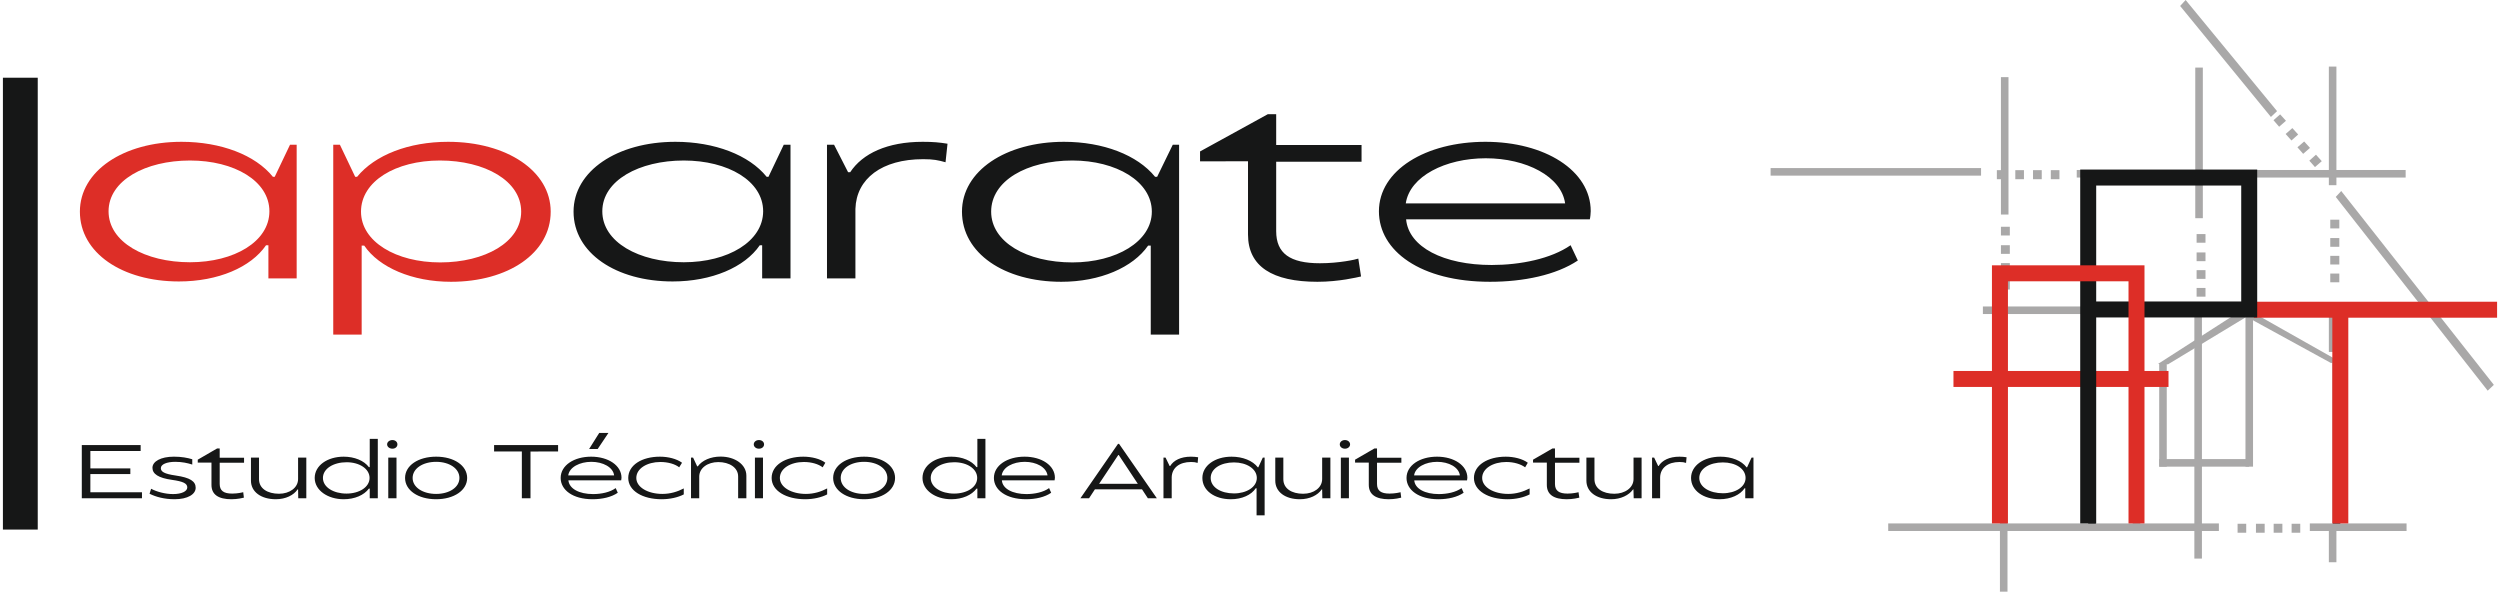 <?xml version="1.0" encoding="UTF-8"?>
<!DOCTYPE svg PUBLIC "-//W3C//DTD SVG 1.1//EN" "http://www.w3.org/Graphics/SVG/1.1/DTD/svg11.dtd">
<!-- Creator: CorelDRAW X8 -->
<svg xmlns="http://www.w3.org/2000/svg" xml:space="preserve" width="300px" height="71px" version="1.1" style="shape-rendering:geometricPrecision; text-rendering:geometricPrecision; image-rendering:optimizeQuality; fill-rule:evenodd; clip-rule:evenodd"
viewBox="0 0 30006 7118"
 xmlns:xlink="http://www.w3.org/1999/xlink">
 <defs>
  <style type="text/css">
   <![CDATA[
    .str1 {stroke:#161717;stroke-width:192.243}
    .str0 {stroke:#DD2E27;stroke-width:192.243}
    .fil4 {fill:none}
    .fil1 {fill:#161717}
    .fil3 {fill:#A9A8A8}
    .fil0 {fill:#A9A8A8}
    .fil2 {fill:#DD2E27}
   ]]>
  </style>
 </defs>
 <g id="Capa_x0020_1">
  <polygon class="fil0" points="23820,3778 25838,3778 25838,3687 23820,3687 "/>
  <polygon class="fil1" points="0,6371 419,6371 419,935 0,935 "/>
  <path class="fil1" d="M16877 2447c48,-326 477,-543 962,-543 487,0 910,219 955,543l-1917 0zm1014 943c400,0 794,-81 1056,-256l-87 -184c-235,163 -604,238 -949,238 -578,0 -999,-215 -1030,-549l2210 0c6,-21 11,-76 11,-99 0,-489 -553,-834 -1267,-834 -720,0 -1281,343 -1281,836 0,477 501,848 1337,848l0 0zm-2076 0c258,0 479,-54 524,-64l-33 -215c-29,11 -229,56 -462,56 -359,0 -526,-118 -526,-386l0 -835 1027 0 0 -202 -1027 0 0 -370 -101 0 -815 448 0 119 577 -1 0 881c0,385 293,569 836,569l0 0zm-2948 -233c-549,0 -978,-244 -978,-611 0,-371 429,-615 978,-615 524,0 955,250 955,615 0,361 -431,611 -955,611l0 0zm942 868l341 0 0 -2284 -76 0 -188 386 -25 0c-212,-262 -625,-421 -1096,-421 -701,0 -1227,351 -1227,840 0,501 510,844 1195,844 468,0 862,-173 1044,-435l32 0 0 1070zm-3895 -676l342 0 0 -836c11,-365 320,-598 815,-598 124,0 180,12 269,37l24 -223c-99,-16 -173,-23 -299,-23 -425,0 -724,141 -872,366l-25 0 -169 -331 -85 0 0 1608 0 0zm-1723 -194c-538,0 -980,-242 -980,-613 0,-371 444,-611 980,-611 532,0 955,246 955,611 -1,363 -424,613 -955,613l0 0zm-134 231c471,0 867,-171 1048,-435l29 0 0 398 341 0 0 -1608 -81 0 -184 386 -22 0c-211,-262 -625,-421 -1098,-421 -699,0 -1225,351 -1225,840 0,497 511,840 1192,840l0 0z"/>
  <path class="fil2" d="M5261 3157c-532,0 -953,-250 -953,-611 0,-365 417,-615 949,-615 541,0 978,244 978,615 0,367 -437,611 -974,611l0 0zm-1287 868l342 0 0 -1070 31 0c178,262 576,435 1044,435 685,0 1199,-343 1199,-844 0,-489 -530,-840 -1234,-840 -474,0 -881,159 -1095,421l-23 0 -184 -386 -80 0 0 2284zm-1723 -870c-538,0 -980,-242 -980,-613 0,-371 444,-611 980,-611 532,0 955,246 955,611 0,363 -423,613 -955,613l0 0zm-134 231c472,0 867,-171 1048,-435l29 0 0 398 340 0 0 -1608 -80 0 -184 386 -22 0c-211,-262 -625,-421 -1100,-421 -697,0 -1222,351 -1222,840 0,497 510,840 1191,840l0 0z"/>
  <path class="fil1" d="M949 5994l724 0 0 -72 -621 0 0 -219 481 0 0 -68 -481 0 0 -209 605 0 0 -72 -708 0 0 640zm1116 12c159,0 254,-60 254,-138 0,-77 -66,-122 -239,-147 -141,-20 -180,-47 -180,-89 0,-47 73,-76 174,-76 80,0 150,15 204,33l0 -64c-60,-18 -130,-31 -221,-31 -159,0 -258,58 -258,134 0,73 70,122 235,145 135,19 184,43 184,91 0,47 -68,80 -171,80 -97,0 -200,-29 -264,-64l-19 60c78,39 180,66 301,66l0 0zm685 0c73,0 137,-16 149,-19l-8 -66c-9,3 -66,17 -133,17 -103,0 -150,-35 -150,-116l0 -255 293 0 0 -60 -293 0 0 -112 -31 0 -233 135 0 35 165 0 0 268c0,117 84,173 241,173l0 0zm533 0c119,0 216,-49 262,-118l6 0 2 106 97 0 0 -489 -99 0 0 258c0,105 -103,177 -229,177 -138,0 -241,-62 -241,-175l0 -260 -97 0 0 278c0,135 123,223 299,223l0 0zm817 0c132,0 245,-49 303,-128l10 0 0 116 97 0 0 -714 -97 0 0 340 -10 0c-58,-78 -173,-126 -303,-126 -196,0 -349,106 -349,256 0,147 155,256 349,256l0 0zm33 -68c-155,0 -283,-76 -283,-188 0,-113 128,-189 285,-189 153,0 276,78 276,189 0,110 -123,188 -278,188l0 0zm553 -540c35,0 60,-23 60,-52 0,-29 -25,-52 -60,-52 -35,0 -64,23 -64,52 0,29 29,52 64,52l0 0zm-50 596l99 0 0 -489 -99 0 0 489zm576 12c215,0 373,-107 373,-256 0,-150 -158,-256 -373,-256 -215,0 -374,106 -374,256 0,149 157,256 374,256l0 0zm0 -64c-159,0 -283,-78 -283,-192 0,-115 124,-194 283,-194 157,0 280,79 280,194 0,114 -123,192 -280,192l0 0zm1031 52l104 0 0 -562 332 -1 0 -77 -770 0 0 77 334 0 0 563zm851 12c115,0 227,-25 303,-78l-25 -56c-68,50 -173,72 -272,72 -167,0 -287,-64 -297,-165l635 0c2,-8 4,-24 4,-31 0,-148 -159,-254 -365,-254 -206,0 -367,104 -367,256 0,143 144,256 384,256l0 0zm-293 -287c14,-99 138,-163 278,-163 140,0 262,65 274,163l-552 0zm1124 287c101,0 196,-22 266,-58l0 -72c-74,39 -161,66 -258,66 -173,0 -313,-80 -313,-192 0,-115 132,-192 289,-192 94,0 177,25 227,64l34 -55c-65,-48 -167,-73 -266,-73 -218,0 -381,102 -381,256 0,155 173,256 402,256l0 0zm353 -12l99 0 0 -260c0,-103 101,-175 229,-175 134,0 239,66 239,173l0 262 99 0 0 -272c0,-133 -136,-229 -311,-229 -118,0 -221,45 -273,117l-8 0 -49 -105 -25 0 0 489zm817 -596c37,0 62,-23 62,-52 0,-29 -25,-52 -62,-52 -35,0 -62,23 -62,52 0,29 27,52 62,52l0 0zm-48 596l97 0 0 -489 -97 0 0 489zm605 12c99,0 194,-22 264,-58l0 -72c-74,39 -159,66 -256,66 -173,0 -313,-80 -313,-192 0,-115 130,-192 289,-192 92,0 175,25 226,64l32 -55c-62,-48 -166,-73 -265,-73 -216,0 -381,102 -381,256 0,155 175,256 404,256l0 0zm708 0c216,0 373,-107 373,-256 0,-150 -157,-256 -373,-256 -215,0 -372,106 -372,256 0,149 157,256 372,256l0 0zm0 -64c-159,0 -281,-78 -281,-192 0,-115 122,-194 281,-194 159,0 280,79 280,194 0,114 -121,192 -280,192l0 0zm1050 64c132,0 245,-49 303,-128l10 0 0 116 97 0 0 -714 -97 0 0 340 -10 0c-58,-78 -173,-126 -303,-126 -196,0 -347,106 -347,256 0,147 153,256 347,256l0 0zm33 -68c-155,0 -281,-76 -281,-188 0,-113 128,-189 283,-189 155,0 276,78 276,189 0,110 -121,188 -278,188l0 0zm866 68c114,0 227,-25 302,-78l-25 -56c-68,50 -175,72 -273,72 -165,0 -288,-64 -295,-165l634 0c2,-8 4,-24 4,-31 0,-148 -159,-254 -365,-254 -207,0 -369,104 -369,256 0,143 146,256 387,256l0 0zm-293 -287c13,-99 137,-163 277,-163 140,0 260,65 274,163l-551 0zm947 275l104 0 70 -107 567 0 70 107 108 0 -454 -654 -13 0 -452 654zm225 -174l230 -346 6 0 229 346 -465 0zm774 174l99 0 0 -254c4,-111 91,-182 233,-182 37,0 52,3 79,11l6 -68c-29,-4 -50,-7 -87,-7 -121,0 -208,44 -249,112l-7 0 -49 -101 -25 0 0 489zm1120 206l97 0 0 -695 -22 0 -54 117 -6 0c-62,-80 -180,-128 -316,-128 -200,0 -351,108 -351,256 0,151 145,256 343,256 134,0 246,-52 299,-132l10 0 0 326 0 0zm-272 -264c-157,0 -280,-74 -280,-186 0,-113 123,-187 280,-187 151,0 275,76 275,187 0,110 -124,186 -275,186l0 0zm793 70c119,0 216,-49 262,-118l6 0 2 106 97 0 0 -489 -99 0 0 258c0,105 -101,177 -229,177 -137,0 -238,-62 -238,-175l0 -260 -97 0 0 278c0,135 120,223 296,223l0 0zm542 -608c35,0 62,-23 62,-52 0,-29 -27,-52 -62,-52 -35,0 -62,23 -62,52 0,29 27,52 62,52l0 0zm-49 596l97 0 0 -489 -97 0 0 489zm577 12c74,0 137,-16 149,-19l-8 -66c-7,3 -66,17 -133,17 -103,0 -150,-35 -150,-116l0 -255 293 0 0 -60 -293 0 0 -112 -31 0 -233 135 0 35 165 0 0 268c0,117 86,173 241,173l0 0zm597 0c115,0 227,-25 303,-78l-25 -56c-68,50 -175,72 -274,72 -165,0 -287,-64 -295,-165l635 0c2,-8 4,-24 4,-31 0,-148 -159,-254 -365,-254 -206,0 -367,104 -367,256 0,143 144,256 384,256l0 0zm-293 -287c14,-99 138,-163 278,-163 140,0 260,65 273,163l-551 0zm1124 287c101,0 196,-22 266,-58l0 -72c-76,39 -161,66 -258,66 -173,0 -313,-80 -313,-192 0,-115 132,-192 290,-192 91,0 174,25 227,64l32 -55c-64,-48 -168,-73 -265,-73 -218,0 -383,102 -383,256 0,155 175,256 404,256l0 0zm714 0c74,0 136,-16 150,-19l-10 -66c-8,3 -66,17 -132,17 -103,0 -151,-35 -151,-116l0 -255 294 0 0 -60 -294 0 0 -112 -30 0 -234 135 0 35 166 0 0 268c0,117 84,173 241,173l0 0zm532 0c118,0 215,-49 264,-118l5 0 3 106 95 0 0 -489 -97 0 0 258c0,105 -103,177 -231,177 -138,0 -239,-62 -239,-175l0 -260 -97 0 0 278c0,135 122,223 297,223l0 0zm493 -12l97 0 0 -254c4,-111 93,-182 234,-182 35,0 53,3 78,11l6 -68c-27,-4 -49,-7 -85,-7 -123,0 -208,44 -251,112l-6 0 -48 -101 -25 0 0 489zm813 12c134,0 248,-53 300,-132l8 0 0 120 99 0 0 -489 -23 0 -54 117 -6 0c-60,-80 -179,-128 -316,-128 -200,0 -352,108 -352,256 0,151 148,256 344,256l0 0zm39 -72c-156,0 -284,-72 -284,-184 0,-115 128,-187 284,-187 151,0 273,74 273,187 0,108 -122,184 -273,184l0 0zm-13407 -726l-111 0 -122 194 103 0 130 -194z"/>
  <polygon class="fil3" points="24037,3054 24144,3054 24144,2950 24037,2950 "/>
  <polygon class="fil3" points="24037,2833 24144,2833 24144,2728 24037,2728 "/>
  <polygon class="fil3" points="24037,3270 24144,3270 24144,3165 24037,3165 "/>
  <polygon class="fil3" points="24037,3483 24144,3483 24144,3378 24037,3378 "/>
  <polygon class="fil3" points="21266,2113 23798,2113 23798,2022 21266,2022 "/>
  <polygon class="fil3" points="24037,2581 24128,2581 24128,928 24037,928 "/>
  <polygon class="fil0" points="26375,2625 26466,2625 26466,813 26375,813 "/>
  <polygon class="fil3" points="27982,2228 28073,2228 28073,801 27982,801 "/>
  <polygon class="fil1" points="25087,6343 25178,6343 25178,2102 25087,2102 "/>
  <polygon class="fil0" points="24025,7118 24116,7118 24116,3243 24025,3243 "/>
  <polygon class="fil3" points="25622,6343 25714,6343 25714,3254 25622,3254 "/>
  <polygon class="fil1" points="28029,6309 28120,6309 28120,4349 28029,4349 "/>
  <polygon class="fil0" points="27982,6764 28073,6764 28073,6376 27982,6376 "/>
  <polygon class="fil3" points="27982,4234 28073,4234 28073,3767 27982,3767 "/>
  <polygon class="fil1" points="25087,2193 27070,2193 27070,2102 25087,2102 "/>
  <polygon class="fil0" points="26979,5614 27070,5614 27070,3751 26979,3751 "/>
  <polygon class="fil0" points="25941,5614 26032,5614 26032,4370 25941,4370 "/>
  <polygon class="fil0" points="24949,2136 28906,2136 28906,2045 24949,2045 "/>
  <polygon class="fil1" points="24025,3334 25714,3334 25714,3243 24025,3243 "/>
  <polygon class="fil0" points="22681,6388 26659,6388 26659,6297 22681,6297 "/>
  <polygon class="fil0" points="26364,6720 26455,6720 26455,3778 26364,3778 "/>
  <polygon class="fil0" points="27753,6388 28917,6388 28917,6297 27753,6297 "/>
  <polygon class="fil0" points="25941,5614 27023,5614 27023,5523 25941,5523 "/>
  <polygon class="fil3" points="24210,2156 24314,2156 24314,2047 24210,2047 "/>
  <polygon class="fil3" points="23988,2156 24093,2156 24093,2047 23988,2047 "/>
  <polygon class="fil3" points="24423,2156 24528,2156 24528,2047 24423,2047 "/>
  <polygon class="fil3" points="24637,2156 24741,2156 24741,2047 24637,2047 "/>
  <polygon class="fil0" points="27105,6409 27210,6409 27210,6301 27105,6301 "/>
  <polygon class="fil0" points="26884,6409 26988,6409 26988,6301 26884,6301 "/>
  <polygon class="fil0" points="27318,6409 27423,6409 27423,6301 27318,6301 "/>
  <polygon class="fil0" points="27534,6409 27638,6409 27638,6301 27534,6301 "/>
  <polygon class="fil0" points="26391,3142 26498,3142 26498,3037 26391,3037 "/>
  <polygon class="fil0" points="26391,2920 26498,2920 26498,2816 26391,2816 "/>
  <polygon class="fil0" points="26391,3355 26498,3355 26498,3250 26391,3250 "/>
  <polygon class="fil0" points="26391,3569 26498,3569 26498,3464 26391,3464 "/>
  <polygon class="fil3" points="27999,2969 28108,2969 28108,2864 27999,2864 "/>
  <polygon class="fil3" points="27999,2748 28108,2748 28108,2643 27999,2643 "/>
  <polygon class="fil3" points="27999,3182 28108,3182 28108,3078 27999,3078 "/>
  <polygon class="fil3" points="27999,3396 28108,3396 28108,3291 27999,3291 "/>
  <polygon class="fil1" points="26234,3788 26338,3788 26338,3679 26234,3679 "/>
  <polygon class="fil1" points="26012,3788 26117,3788 26117,3679 26012,3679 "/>
  <polygon class="fil1" points="26449,3788 26552,3788 26552,3679 26449,3679 "/>
  <polygon class="fil1" points="26662,3788 26767,3788 26767,3679 26662,3679 "/>
  <polygon class="fil3" points="27543,1541 27613,1618 27532,1690 27462,1612 "/>
  <polygon class="fil3" points="27396,1376 27466,1453 27384,1525 27316,1446 "/>
  <polygon class="fil3" points="27685,1702 27755,1779 27673,1851 27604,1772 "/>
  <polygon class="fil3" points="27827,1861 27897,1939 27815,2010 27747,1933 "/>
  <polygon class="fil3" points="26259,0 27359,1337 27285,1407 26193,72 "/>
  <polygon class="fil3" points="28131,2298 29967,4630 29893,4700 28065,2369 "/>
  <polygon class="fil0" points="25927,4378 26047,4383 26992,3811 28005,4366 28141,4366 26973,3706 "/>
  <line class="fil4 str0" x1="28120" y1="6297" x2="28120" y2= "3756" />
  <line class="fil4 str0" x1="27080" y1="3726" x2="30006" y2= "3726" />
  <line class="fil4 str0" x1="23466" y1="4559" x2="26053" y2= "4559" />
  <polyline class="fil4 str1" points="25087,6297 25087,2136 27024,2136 27024,3723 25087,3723 "/>
  <polyline class="fil4 str0" points="24025,6297 24025,3288 25668,3288 25668,6297 "/>
 </g>
</svg>
